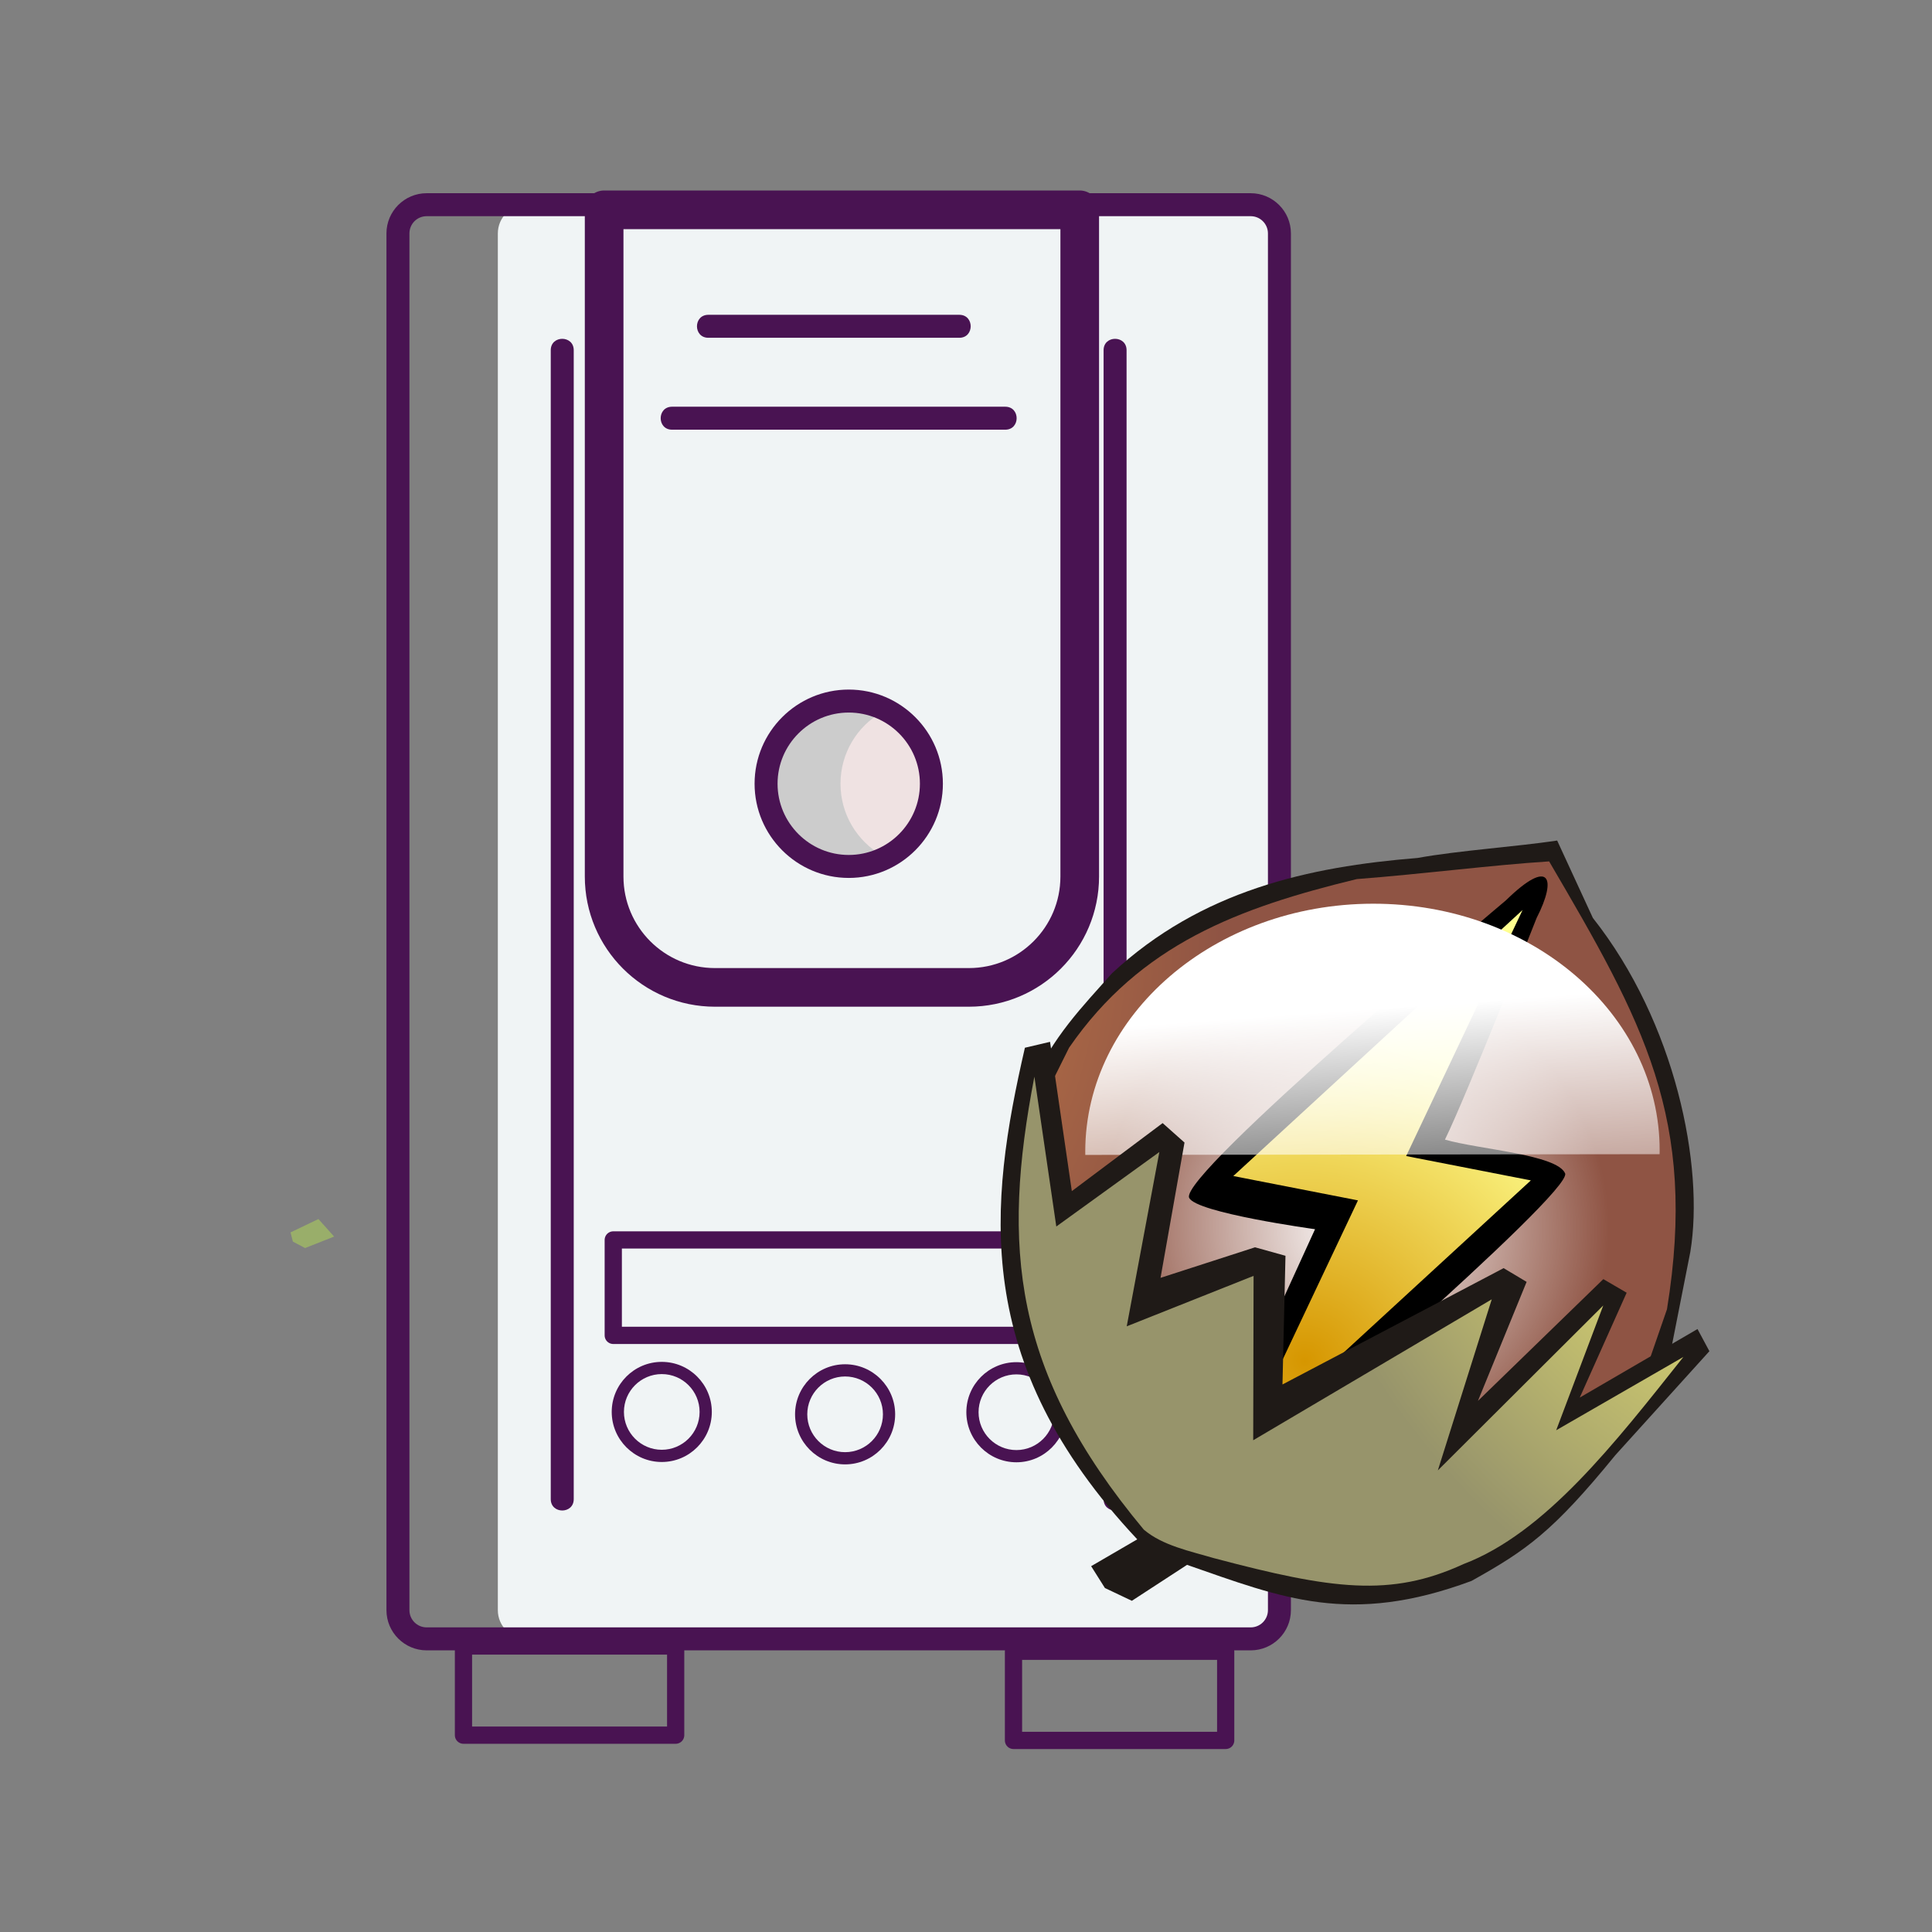 <?xml version="1.0" encoding="utf-8"?>
<svg height="100%" style="fill-rule:evenodd;clip-rule:evenodd;stroke-linecap:round;stroke-linejoin:round;" width="100%" version="1.1" viewBox="0 0 150 150" xmlns="http://www.w3.org/2000/svg" xmlns:bx="https://boxy-svg.com">
  <rect x="0" y="0" width="150" height="150" fill="#808080" stroke="none"/>
  <defs>
    <bx:grid x="0" y="0" width="15" height="15"/>
    <radialGradient id="radialGradient6400" gradientUnits="userSpaceOnUse" gradientTransform="matrix(0.003,0.003,-0.003,0.003,813.499,-242.176)" cx="22767.4" cy="148727" r="15252" href="#id97"/>
    <radialGradient r="15252" cy="148727" cx="22767.4" gradientUnits="userSpaceOnUse" id="id97">
      <stop id="stop404" style="stop-color:#EF9A48" offset="0"/>
      <stop id="stop406" style="stop-color:#8F5444" offset="1"/>
    </radialGradient>
    <radialGradient id="radialGradient6397" gradientUnits="userSpaceOnUse" gradientTransform="matrix(0.931,0,0,0.923,288.432,-616.841)" cx="326.281" cy="591.724" r="28.292" href="#linearGradient5994"/>
    <linearGradient id="linearGradient5994">
      <stop style="stop-color:#ffffff;stop-opacity:1;" offset="0" id="stop5996"/>
      <stop style="stop-color:#ffffff;stop-opacity:0;" offset="1" id="stop5998"/>
    </linearGradient>
    <radialGradient id="radialGradient6393" gradientUnits="userSpaceOnUse" gradientTransform="matrix(1.837,-0.153,0.218,1.732,-184.243,-677.811)" cx="306.03" cy="601.146" r="19.889" href="#linearGradient6352"/>
    <linearGradient id="linearGradient6352">
      <stop id="stop6354" offset="0" style="stop-color:#d69600;stop-opacity:1"/>
      <stop id="stop6356" offset="1" style="stop-color:#ffff90;stop-opacity:1"/>
    </linearGradient>
    <linearGradient id="linearGradient6390" gradientUnits="userSpaceOnUse" gradientTransform="matrix(0.004,4.6170613e-4,-6.2836721e-4,0.004,516.601,-282.004)" x1="20482.521" y1="138225.59" x2="22053.289" y2="146536.86" href="#linearGradient4948"/>
    <linearGradient id="linearGradient4948">
      <stop id="stop4950" offset="0" style="stop-color:#ffffff;stop-opacity:1;"/>
      <stop id="stop4952" offset="1" style="stop-color:#ffffff;stop-opacity:0;"/>
    </linearGradient>
    <radialGradient id="radialGradient6386" gradientUnits="userSpaceOnUse" gradientTransform="matrix(0.003,0.003,-0.002,0.003,799.154,-219.16)" cx="18876.199" cy="150304" r="14266.5" href="#id96"/>
    <radialGradient r="14266.5" cy="150304" cx="18876.199" gradientUnits="userSpaceOnUse" id="id96">
      <stop id="stop399" style="stop-color:#FFF974" offset="0"/>
      <stop id="stop401" style="stop-color:#97946B" offset="1"/>
    </radialGradient>
  </defs>
  <g transform="matrix(0.446, 0, 0, 0.446, 26.291, 14.479)" style="">
    <path class="st6" d="M163.775,8.17v239.66c0,2.76-2.24,5-5,5H15.325c-2.77,0-5-2.24-5-5V8.17c0-2.76,2.23-5,5-5h143.45 C161.535,3.17,163.775,5.41,163.775,8.17z" style="fill: none;"/>
    <path class="st7" d="M163.775,8.17v239.66c0,2.76-2.24,5-5,5H32.715c-2.76,0-5-2.24-5-5V8.17c0-2.76,2.24-5,5-5h126.06 C161.535,3.17,163.775,5.41,163.775,8.17z" style="fill: rgb(240, 244, 245);"/>
    <path class="st0" d="M 101.755 103.967 C 101.755 109.297 98.865 113.947 94.565 116.437 C 92.445 117.667 89.995 118.367 87.365 118.367 C 79.415 118.367 72.975 111.917 72.975 103.967 C 72.975 96.017 79.415 89.577 87.365 89.577 C 89.995 89.577 92.445 90.277 94.565 91.507 C 98.865 93.987 101.755 98.637 101.755 103.967 Z" style="fill: rgb(204, 204, 204);"/>
    <path class="st1" d="M 101.755 103.967 C 101.755 109.297 98.865 113.947 94.565 116.437 C 90.265 113.947 87.365 109.297 87.365 103.967 C 87.365 98.637 90.265 93.987 94.565 91.507 C 98.865 93.987 101.755 98.637 101.755 103.967 Z" style="fill: rgb(239, 226, 226);"/>
    <path class="st8" d="M 88.8 120.367 C 97.84 120.367 105.19 113.007 105.19 103.967 C 105.19 94.927 97.84 87.577 88.8 87.577 C 79.76 87.577 72.41 94.927 72.41 103.967 C 72.41 113.007 79.76 120.367 88.8 120.367 Z M 88.8 91.577 C 95.64 91.577 101.19 97.137 101.19 103.967 C 101.19 110.807 95.64 116.367 88.8 116.367 C 81.97 116.367 76.41 110.807 76.41 103.967 C 76.41 97.137 81.97 91.577 88.8 91.577 Z" style="fill: rgb(73, 19, 82);"/>
    <path class="st8" d="M36.927,28.5v200c0,2.642,4,2.646,4,0v-200C40.927,25.858,36.927,25.854,36.927,28.5z" style="fill: rgb(73, 19, 82);"/>
    <path class="st8" d="M133.165,28.5v200c0,2.642,4,2.646,4,0v-200C137.165,25.858,133.165,25.854,133.165,28.5z" style="fill: rgb(73, 19, 82);"/>
    <path class="st8" d="M 64.364 26.337 L 108.047 26.337 C 110.689 26.337 110.693 22.337 108.047 22.337 L 64.364 22.337 C 61.721 22.337 61.718 26.337 64.364 26.337 Z" style="fill: rgb(73, 19, 82);"/>
    <path class="st8" d="M 116.046 38.337 L 58.046 38.337 C 55.404 38.337 55.4 42.337 58.046 42.337 L 116.046 42.337 C 118.689 42.337 118.692 38.337 116.046 38.337 Z" style="fill: rgb(73, 19, 82);"/>
    <path class="st8" d="M 165.775 241 L 165.775 200.5 L 165.775 8.17 C 165.775 4.31 162.635 1.17 158.775 1.17 L 15.325 1.17 C 11.465 1.17 8.325 4.31 8.325 8.17 L 8.325 247.83 C 8.325 251.69 11.465 254.83 15.325 254.83 L 158.775 254.83 C 162.635 254.83 165.775 251.69 165.775 247.83 L 165.775 241 Z M 161.775 247.83 C 161.775 249.49 160.425 250.83 158.775 250.83 L 15.325 250.83 C 13.665 250.83 12.325 249.49 12.325 247.83 L 12.325 8.17 C 12.325 6.51 13.665 5.17 15.325 5.17 L 158.775 5.17 C 160.425 5.17 161.775 6.51 161.775 8.17 C 161.775 27.431 161.775 240.178 161.775 247.83 Z M 165.775 204.5 L 165.775 237 L 165.775 204.5 Z" style="fill: rgb(73, 19, 82);"/>
    <rect x="47.809" y="183.385" width="78.267" height="16.615" style="fill: none; stroke-width: 3px; stroke: rgb(73, 19, 82);"/>
    <path class="st8" d="M 56.252 222.04 C 61.057 222.04 64.964 218.128 64.964 213.323 C 64.964 208.518 61.057 204.611 56.252 204.611 C 51.447 204.611 47.54 208.518 47.54 213.323 C 47.54 218.128 51.447 222.04 56.252 222.04 Z M 56.252 206.737 C 59.888 206.737 62.838 209.693 62.838 213.323 C 62.838 216.959 59.888 219.914 56.252 219.914 C 52.622 219.914 49.666 216.959 49.666 213.323 C 49.666 209.693 52.622 206.737 56.252 206.737 Z" style="fill: rgb(73, 19, 82);"/>
    <path class="st8" d="M 88.168 222.456 C 92.973 222.456 96.88 218.544 96.88 213.739 C 96.88 208.934 92.973 205.027 88.168 205.027 C 83.363 205.027 79.456 208.934 79.456 213.739 C 79.456 218.544 83.363 222.456 88.168 222.456 Z M 88.168 207.153 C 91.804 207.153 94.754 210.109 94.754 213.739 C 94.754 217.375 91.804 220.33 88.168 220.33 C 84.538 220.33 81.582 217.375 81.582 213.739 C 81.582 210.109 84.538 207.153 88.168 207.153 Z" style="stroke-width: 1; fill: rgb(73, 19, 82);"/>
    <path class="st8" d="M 117.986 222.09 C 122.791 222.09 126.698 218.178 126.698 213.373 C 126.698 208.568 122.791 204.661 117.986 204.661 C 113.181 204.661 109.274 208.568 109.274 213.373 C 109.274 218.178 113.181 222.09 117.986 222.09 Z M 117.986 206.787 C 121.622 206.787 124.572 209.743 124.572 213.373 C 124.572 217.009 121.622 219.964 117.986 219.964 C 114.356 219.964 111.4 217.009 111.4 213.373 C 111.4 209.743 114.356 206.787 117.986 206.787 Z" style="stroke-width: 1; fill: rgb(73, 19, 82);"/>
    <rect x="21.733" y="254.076" width="36.939" height="15.518" style="fill: none; stroke-width: 3; stroke: rgb(73, 19, 82);"/>
    <rect x="117.48" y="254.99" width="36.939" height="15.518" style="fill: none; stroke-width: 3; stroke: rgb(73, 19, 82);"/>
  </g>
  <path d="M 46.905 16.29 C 56.323 16.29 70.846 16.29 83.83 16.29 L 83.83 68.051 C 83.83 72.806 79.976 76.661 75.222 76.661 L 55.513 76.661 C 50.759 76.661 46.905 72.806 46.905 68.051 L 46.905 16.29 Z" style="fill: none; stroke-width: 3; stroke: rgb(73, 19, 82);"/>
  <g id="layer1" transform="matrix(0.75, 0, 0, 0.75, 43.259, 37.808)" style="">
    <g transform="translate(-431.601,-226.013)" id="g6403">
      <rect y="262.154" x="473.922" height="80" width="80" id="rect6314" style="color:#000000;fill:none;stroke:none;stroke-width:2;marker:none;visibility:visible;display:inline;overflow:visible;enable-background:accumulate"/>
      <path style="fill:#1f1a17;fill-rule:evenodd" d="m 520.659,264.42 c 4.279,-0.777 10.16,-1.158 14.46,-1.805 l 3.696,8.012 c 8.587,10.853 11.547,25.748 10.089,34.572 l -2.485,12.595 -65.755,-29.759 c 2.196,-5.1 5.346,-8.257 8.368,-11.674 9.263,-8.603 20.377,-11.03 31.627,-11.942 z" id="path6316"/>
      <path style="fill:url(#radialGradient6400);fill-rule:evenodd" d="m 492.248,332.778 c -12.525,-10.492 -15.1,-25.989 -11.311,-41.375 l 3.657,-7.345 c 7.405,-10.733 17.585,-14.49 29.779,-17.453 6.957,-0.535 13.974,-1.454 19.915,-1.831 9.704,16.569 15.411,26.608 12.198,46.365 l -2.721,7.87 -3.54,5.438 c -12.324,15.228 -31.461,18.77 -47.976,8.332 z" id="path6318"/>
      <rect style="color:#000000;fill:url(#radialGradient6397);fill-opacity:1;fill-rule:evenodd;stroke:none;stroke-width:2;marker:none;visibility:visible;display:inline;overflow:visible;enable-background:accumulate" id="rect6320" width="52.652" height="52.245" x="565.718" y="-96.603" transform="matrix(0.796,0.606,-0.606,0.796,0,0)"/>
      <path id="path6324" d="m 529.826,268.796 c 0,0 -33.838,28.423 -32.806,30.796 0.679,1.56 13.035,3.257 13.035,3.257 l -10.073,22.062 c -1.782,5.726 1.456,2.517 3.092,3.094 0,0 33.7,-28.977 32.868,-30.933 -0.832,-1.955 -8.931,-2.484 -12.439,-3.497 2.282,-4.661 9.488,-22.94 9.488,-22.94 2.125,-4.137 1.38,-6.276 -3.165,-1.841 z" style="fill:#000000;stroke:none"/>
      <path d="m 531.538,269.807 -29.946,27.538 12.906,2.521 -12.049,25.469 29.946,-27.538 -12.906,-2.521 z" id="path6326" style="fill:url(#radialGradient6393);fill-opacity:1;stroke:none"/>
      <path id="path6328" class="fil16" style="fill:url(#linearGradient6390);fill-opacity:1;fill-rule:evenodd" d="m 516.047,269.154 c 16.418,-0.021 29.709,11.429 29.682,25.568 l -0.006,0.36 -59.452,0.077 -0.004,-0.36 c 0.027,-14.14 13.362,-25.624 29.781,-25.645 l 1.3e-4,2e-5 z"/>
      <path style="fill:#1f1a17;fill-rule:evenodd" d="m 549.647,313.184 1.231,2.293 -9.738,10.765 c -6.486,7.953 -9.218,9.851 -14.889,13.017 -12.607,4.678 -19.604,1.759 -29.446,-1.664 l -5.712,3.722 -2.79,-1.324 -1.426,-2.26 4.774,-2.779 c -17.266,-18.402 -15.362,-34.669 -11.631,-50.89 l 2.603,-0.611 2.255,15.453 9.399,-7.042 0,0 2.264,2.015 -2.481,14.005 9.781,-3.162 3.153,0.878 -0.31,13.322 22.892,-12.043 2.381,1.423 -5.04,12.321 12.982,-12.606 2.414,1.407 -4.856,10.855 z" id="path6332"/>
      <path style="fill:url(#radialGradient6386);fill-rule:evenodd" d="m 499.653,336.921 c -2.531,-0.748 -5.373,-1.313 -7.328,-2.975 -13.61,-16.33 -14.718,-29.284 -11.323,-46.889 l 2.268,15.514 10.668,-7.71 0,0 -3.377,18.042 13.131,-5.224 -0.038,17.018 24.693,-14.589 -5.58,17.709 17.124,-17.072 -4.873,12.917 13.168,-7.589 c -7.08,8.911 -14.302,18.235 -22.784,21.45 -7.51,3.455 -13.617,2.609 -25.748,-0.604 z" id="path6334"/>
      <polygon id="polygon6336" class="fil43" points="22893.4,158534 22893.4,158534 23466.3,158566 23163.6,159265 22842,159364 22642.4,159246 " style="fill:#99ae6a;fill-rule:evenodd" transform="matrix(0.003,0.003,-0.003,0.003,813.808,-242.485)"/>
    </g>
  </g>
</svg>